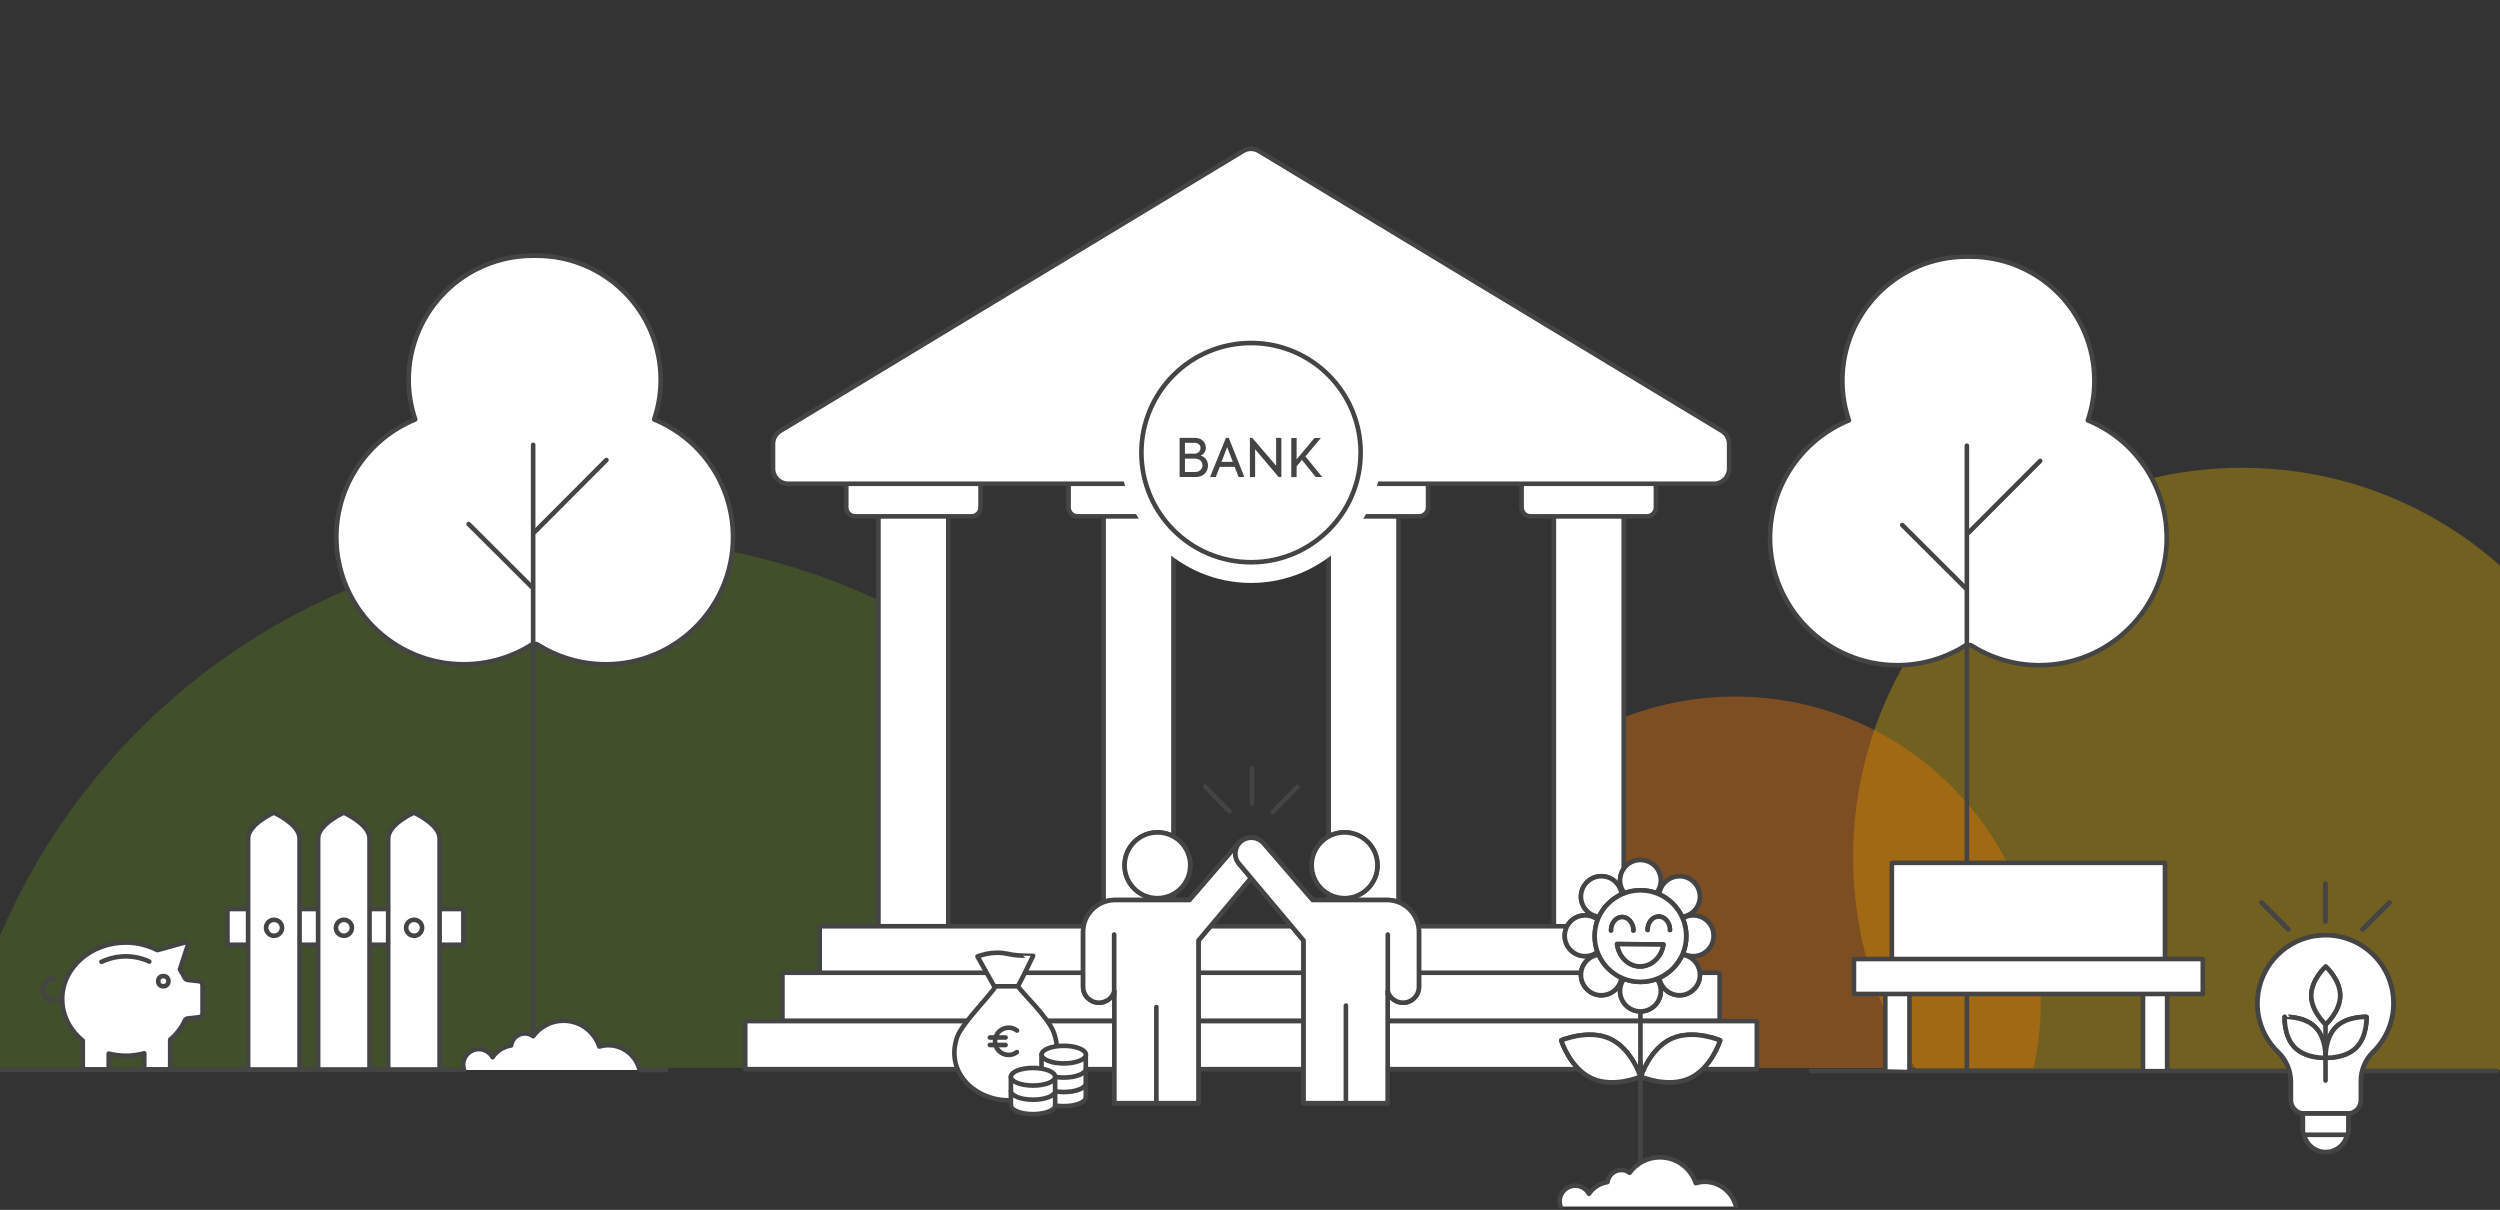 <?xml version="1.0" encoding="utf-8"?>
<!-- Generator: Adobe Illustrator 27.0.1, SVG Export Plug-In . SVG Version: 6.00 Build 0)  -->
<!DOCTYPE svg PUBLIC "-//W3C//DTD SVG 1.1//EN" "http://www.w3.org/Graphics/SVG/1.1/DTD/svg11.dtd">
<svg version="1.1" id="Ebene_1" xmlns:x="http://ns.adobe.com/Extensibility/1.0/" xmlns:i="http://ns.adobe.com/AdobeIllustrator/10.0/" xmlns:graph="http://ns.adobe.com/Graphs/1.0/"
	 xmlns="http://www.w3.org/2000/svg" xmlns:xlink="http://www.w3.org/1999/xlink" x="0px" y="0px" viewBox="0 0 2440.2 1180.9"
	 style="enable-background:new 0 0 2440.2 1180.9;" xml:space="preserve">
<rect x="0" y="0" width="2440.2" height="1180.9" fill="#333333" stroke="none"/>
<style type="text/css">
	.st0{opacity:0.4;fill:#CEA302;enable-background:new    ;}
	.st1{opacity:0.4;fill:#EC7705;enable-background:new    ;}
	.st2{opacity:0.4;fill:#557B20;enable-background:new    ;}
	.st3{fill:none;stroke:#171716;stroke-width:4;stroke-linecap:round;stroke-linejoin:round;}
	.st4{fill:none;stroke:#444444;stroke-width:4.5;stroke-linecap:round;stroke-linejoin:round;}
	.st5{fill:#FFFFFF;stroke:#444444;stroke-width:4.5;stroke-linecap:round;stroke-linejoin:round;}
	.st6{fill:#FFFFFF;stroke:#171716;stroke-width:4;stroke-linecap:round;stroke-linejoin:round;}
	.st7{fill:#FFFFFF;stroke:#444444;stroke-width:4.5;stroke-linecap:round;stroke-linejoin:round;stroke-miterlimit:4;}
	.st8{fill:#FFFFFF;stroke:#FFFFFF;stroke-width:4.5;stroke-linecap:round;stroke-linejoin:round;}
	.st9{fill:#FFFFFF;}
	.st10{fill:#444444;}
</style>
<path class="st0" d="M1808.8,836.4c-0.1,73.9,21.4,146.5,62.2,208.2h591.6v-471c-69-72.1-166.2-117-274.1-117
	C1978.8,456.6,1808.9,626.7,1808.8,836.4z"/>
<path class="st1" d="M1693.6,679.9c-42.7,0-83.3,9-120,25.1v337.5h411.3c4.7-21.2,7-42.9,7-64.6
	C1991.9,813.3,1858.1,679.9,1693.6,679.9z"/>
<g>
	<path class="st2" d="M855.2,584.8c-81.6-37.9-172.6-59.1-268.6-59.1c-310.8,0-569.4,222.3-626,516.6h894.6L855.2,584.8L855.2,584.8
		z"/>
</g>
<g id="Ebene_3">
</g>
<g id="Ebene_1_00000087391520100212821470000009119571130929964170_">
	<g>
		<path id="Linie_226_00000177476790876925589220000017982227239377592242_" class="st3" d="M-2298.6,1007.1"/>
	</g>
</g>
<line class="st4" x1="2262.6" y1="1045.3" x2="1767.6" y2="1045.3"/>
<line class="st4" x1="650.2" y1="1044.4" x2="624.3" y2="1044.4"/>
<g>
	<rect x="222" y="887.3" class="st5" width="230.3" height="34.9"/>
	<g>
		<path class="st5" d="M292.6,1044.1h-50.4V818.3c0-13.9,25.1-25.1,25.1-25.1l0,0c0,0,25.1,11.3,25.1,25.1v225.8H292.6z"/>
		<circle class="st5" cx="267.5" cy="905.6" r="7.8"/>
	</g>
	<g>
		<path class="st5" d="M360.9,1044.1h-50.4V818.3c0-13.9,25.1-25.1,25.1-25.1l0,0c0,0,25.1,11.3,25.1,25.1v225.8H360.9z"/>
		<circle class="st5" cx="335.7" cy="905.6" r="7.8"/>
	</g>
	<g>
		<path class="st5" d="M429.3,1044.1h-50.4V818.3c0-13.9,25.1-25.1,25.1-25.1l0,0c0,0,25.1,11.3,25.1,25.1v225.8H429.3z"/>
		<circle class="st5" cx="404.2" cy="905.6" r="7.8"/>
	</g>
</g>
<line class="st4" x1="2436.7" y1="1045.3" x2="2262.6" y2="1045.3"/>
<g>
	<path id="Pfad_1960" class="st5" d="M2270,1124.5c11.8,0,21.4-9.5,21.4-21.4h-42.9C2248.6,1114.9,2258.2,1124.5,2270,1124.5"/>
	<path id="Pfad_1961" class="st5" d="M2270,1124.5c11.8,0,21.4-9.5,21.4-21.4h-42.9C2248.6,1114.9,2258.2,1124.5,2270,1124.5z"/>
	<path id="Pfad_1962" class="st5" d="M2336.2,979.2c0-36.7-29.7-66.4-66.4-66.4c-1.6,0-3.2,0.1-4.8,0.2c-32.9,2.3-59.3,29-61.4,62
		c-1.3,19.5,6.1,38.5,20.2,52.1c7.8,7.5,12.2,17.9,12.3,28.7v18c0,7.3,5.9,13.2,13.2,13.2h41.9c7.3,0,13.2-5.9,13.2-13.2v-18.6
		c-0.1-10.6,4.2-20.9,11.8-28.3C2329,1014.3,2336.3,997.2,2336.2,979.2"/>
	<path id="Pfad_1963" class="st5" d="M2336.2,979.2c0-36.7-29.7-66.4-66.4-66.4c-1.6,0-3.2,0.1-4.8,0.2c-32.9,2.3-59.3,29-61.4,62
		c-1.3,19.5,6.1,38.5,20.2,52.1c7.8,7.5,12.2,17.9,12.3,28.7v18c0,7.3,5.9,13.2,13.2,13.2h41.9c7.3,0,13.2-5.9,13.2-13.2v-18.6
		c-0.1-10.6,4.2-20.9,11.8-28.3C2329,1014.3,2336.3,997.2,2336.2,979.2z"/>
	<path id="Pfad_1964" class="st5" d="M2289.3,1107.6h-38.5c-1.6,0-3-1.3-3-3l0,0v-17.7h44.4v17.7
		C2292.2,1106.2,2290.9,1107.6,2289.3,1107.6L2289.3,1107.6"/>
	<path id="Pfad_1965" class="st5" d="M2289.3,1107.6h-38.5c-1.6,0-3-1.3-3-3l0,0v-17.7h44.4v17.7
		C2292.2,1106.2,2290.9,1107.6,2289.3,1107.6z"/>
	<line id="Linie_257" class="st4" x1="2269.9" y1="1054.7" x2="2269.9" y2="981.7"/>
	<path id="Pfad_1966" class="st5" d="M2284.2,971.7c0,15.6-14.1,28.2-14.1,28.2s-14.1-12.6-14.1-28.2s14.1-28.2,14.1-28.2
		S2284.2,956.1,2284.2,971.7"/>
	<path id="Pfad_1967" class="st5" d="M2284.2,971.7c0,15.6-14.1,28.2-14.1,28.2s-14.1-12.6-14.1-28.2s14.1-28.2,14.1-28.2
		S2284.2,956.1,2284.2,971.7z"/>
	<path id="Pfad_1968" class="st5" d="M2259.9,1002.6c11,11,10,29.9,10,29.9s-18.9,1-29.9-10s-10-29.9-10-29.9
		S2248.9,991.5,2259.9,1002.6"/>
	<path id="Pfad_1969" class="st5" d="M2259.9,1002.6c11,11,10,29.9,10,29.9s-18.9,1-29.9-10s-10-29.9-10-29.9
		S2248.9,991.5,2259.9,1002.6z"/>
	<path id="Pfad_1970" class="st5" d="M2299.9,1022.5c-11,11-29.9,10-29.9,10s-1-18.9,10-29.9s29.9-10,29.9-10
		S2310.8,1011.4,2299.9,1022.5"/>
	<path id="Pfad_1971" class="st5" d="M2299.9,1022.5c-11,11-29.9,10-29.9,10s-1-18.9,10-29.9s29.9-10,29.9-10
		S2310.8,1011.4,2299.9,1022.5z"/>
	<line id="Linie_258" class="st4" x1="2269.7" y1="862.6" x2="2269.7" y2="899.5"/>
	<line id="Linie_259" class="st4" x1="2269.7" y1="862.6" x2="2269.7" y2="899.5"/>
	<line id="Linie_260" class="st4" x1="2332.2" y1="881" x2="2306.2" y2="907.1"/>
	<line id="Linie_261" class="st4" x1="2332.2" y1="881" x2="2306.2" y2="907.1"/>
	<line id="Linie_262" class="st4" x1="2207.5" y1="881" x2="2233.6" y2="907.1"/>
	<line id="Linie_263" class="st4" x1="2207.5" y1="881" x2="2233.6" y2="907.1"/>
</g>
<g>
	<path class="st5" d="M194.2,957.7l-11-1.2c-1.3-0.1-2.4-1-3-2.2c-1.3-2.8-2.9-5.4-4.6-8l7.7-23.6c0.5-1.6-1-3.2-2.6-2.8l-27.1,7.5
		c-9.1-4.6-19.5-7.4-30.7-7.4c-34.3,0-62.2,24.7-62.2,55.2c0,16.1,7.8,30.5,20.1,40.6v28h25.3v-15.4c5.4,1.3,11,2.1,16.8,2.1
		c6.2,0,12.2-0.9,17.9-2.4v15.7h25.3v-29c6.1-5.2,11-11.5,14.2-18.5c0.6-1.2,1.7-2.1,3-2.2l11-1.2c1.9-0.2,3.4-1.8,3.4-3.8v-9.8
		v-8.1v-9.8C197.6,959.5,196.1,957.9,194.2,957.7z"/>
	<path class="st5" d="M145.7,938.5c-8.5-3.9-18-5.7-27.9-4.8c-6.7,0.6-13,2.4-18.7,5.1"/>
	<circle class="st5" cx="159.4" cy="957.7" r="5"/>
	<path class="st4" d="M60,976.5h-7.1c-6.2,0-11.2-4.8-11.2-10.7l0,0c0-5.9,5-10.7,11.2-10.7"/>
</g>
<g>
	<g>
		<g>
			<path class="st5" d="M523.9,628.7c19.6,12.4,42.5,19.7,67.4,19.7c68.6,0,124.2-55.8,124.2-124.2c0-51.7-31.8-96.3-77-114.8
				c4.1-12.1,6.4-25.1,6.4-38.6c0-67-54.2-121.2-121.2-121.2h-3.6c-67,0-121.2,54.2-121.2,121.2c0,13.5,2.3,26.5,6.4,38.6
				c-45.1,18.5-77,63.1-77,114.8c0,68.4,55.6,124.2,124.2,124.2c24.9,0,47.8-7.3,67.4-19.7H523.9L523.9,628.7z"/>
			<line class="st4" x1="520.4" y1="434.2" x2="520.4" y2="1012.7"/>
			<line class="st4" x1="457.4" y1="511.5" x2="519.1" y2="573"/>
			<line class="st4" x1="591.9" y1="449" x2="521.9" y2="519.2"/>
		</g>
	</g>
	<g>
		<g>
			<path class="st5" d="M1923.3,629.6c19.6,12.4,42.5,19.7,67.4,19.7c68.6,0,124.2-55.8,124.2-124.2c0-51.7-31.8-96.3-77-114.8
				c4.1-12.1,6.4-25.1,6.4-38.6c0-67-54.2-121.2-121.2-121.2h-3.6c-67,0-121.2,54.2-121.2,121.2c0,13.5,2.3,26.5,6.4,38.6
				c-45.1,18.5-77,63.1-77,114.8c0,68.4,55.6,124.2,124.2,124.2c24.9,0,47.8-7.3,67.4-19.7H1923.3L1923.3,629.6z"/>
			<line class="st4" x1="1919.8" y1="435.1" x2="1919.8" y2="1043.8"/>
			<line class="st4" x1="1856.8" y1="512.5" x2="1918.5" y2="574"/>
			<line class="st4" x1="1991.4" y1="449.9" x2="1921.3" y2="520.1"/>
		</g>
	</g>
</g>
<path class="st5" d="M451.3,1044.2H-15.1"/>
<g>
	<path id="Pfad_1861" class="st5" d="M1840.2,1043.6v-99.1h23.6v99.7"/>
	<path id="Pfad_1914" class="st5" d="M2091.7,1043.3V940.2h23.6v103.1"/>
	<rect id="Rechteck_399" x="1846.6" y="842.2" class="st5" width="266.6" height="97.4"/>
	<rect id="Rechteck_397" x="1809.6" y="936.1" class="st5" width="340.5" height="34.1"/>
</g>
<g>
	<g>
		<circle class="st6" cx="1201.2" cy="-267" r="16.2"/>
	</g>
	<path class="st6" d="M1232.7-238.6h-63c-8.9,0-16.2,7.3-16.2,16.2v4.8l-0.1,0.8v30h73.2v12.1h-73.1v5.9c0,8.9,7.3,16.2,16.2,16.2
		h63c8.9,0,16.2-7.3,16.2-16.2v-4.5v-1.3v-9.7v-19.2h-22.4h-50.7v-12.9h73.1v-0.1v-5.9C1248.9-231.4,1241.6-238.6,1232.7-238.6z"/>
</g>
<g>
	<g>
		<rect x="857.4" y="502.8" class="st5" width="68.2" height="417.4"/>
		<path class="st5" d="M948.4,504H834.7c-4.8,0-8.7-3.9-8.7-8.7V465c0-4.3,3.5-7.8,7.8-7.8h115.5c4.3,0,7.8,3.5,7.8,7.8v30.3
			C957.1,500,953.2,504,948.4,504z"/>
	</g>
	<g>
		<rect x="1077.2" y="502.8" class="st5" width="68.2" height="417.4"/>
	</g>
	<g>
		<rect x="1516.7" y="502.8" class="st5" width="68.2" height="417.4"/>
		<path class="st5" d="M1607.6,504h-113.7c-4.8,0-8.7-3.9-8.7-8.7V465c0-4.3,3.5-7.8,7.8-7.8h115.5c4.3,0,7.8,3.5,7.8,7.8v30.3
			C1616.4,500,1612.4,504,1607.6,504z"/>
	</g>
	<g>
		<rect x="1296.9" y="502.8" class="st5" width="68.2" height="417.4"/>
	</g>
</g>
<g>
	<path class="st5" d="M1641.4,904.1H801c-0.5,0-0.9,0.4-0.9,0.9v46h842.2v-46C1642.3,904.4,1641.9,904.1,1641.4,904.1z"/>
	<path class="st5" d="M1677.7,949.5H764.6c-0.5,0-0.9,0.4-0.9,0.9v46h914.8v-46C1678.6,949.9,1678.2,949.5,1677.7,949.5z"/>
	<path class="st5" d="M1714,996.7H728.3c-0.5,0-0.9,0.4-0.9,0.9v46h987.4v-46C1714.9,997.1,1714.5,996.7,1714,996.7z"/>
</g>
<g>
	<g>
		<path class="st5" d="M987.7,931.8c-7.5-1.4-11.3-2.4-19.2-1.6c-7.9,0.8-14.4,3.4-14.4,3.4l15.8,28.1c0,0,1.2,4.7,10.1,4.5
			c8.8-0.2,10.4,0.7,12.7-2.4c3.1-4.2,15.7-30.8,15.7-30.8S995.2,933.1,987.7,931.8z"/>
		<path class="st5" d="M988.6,1072.1c25.6-6.4,52.4-30.7,39.9-64.5c-5.6-15-31.2-38.8-34.9-44.9h-22c-2.4,6.2-32.6,36-37.3,49.4
			c-13.9,39.7,27.2,69,62.3,60.3L988.6,1072.1z"/>
		<g>
			<path class="st5" d="M992.7,1005.9c-0.7-0.5-1.4-1-2.2-1.4c-1.8-0.9-3.8-1.4-6-1.4c-7.3,0-13.3,5.9-13.3,13.3s5.9,13.3,13.3,13.3
				c3.1,0,5.9-1,8.1-2.8"/>
			<g>
				<line class="st4" x1="966.2" y1="1012.7" x2="981.5" y2="1012.7"/>
				<line class="st4" x1="966.2" y1="1020" x2="981.5" y2="1020"/>
			</g>
		</g>
	</g>
	<g>
		<g>
			<path class="st5" d="M1059.8,1043.2v27.9c0,4.8-9.7,8.6-21.6,8.6s-21.6-3.9-21.6-8.7v-27.9"/>
			<path class="st5" d="M1059.7,1057.1c0,4.8-9.7,8.6-21.6,8.6s-21.6-3.9-21.6-8.7"/>
			
				<ellipse transform="matrix(1.333280e-03 -1 1 1.333280e-03 -6.309 2080.092)" class="st7" cx="1038.3" cy="1043.2" rx="8.6" ry="21.6"/>
		</g>
		<g>
			<path class="st5" d="M1059.8,1029.4v27.9c0,4.8-9.7,8.6-21.6,8.6s-21.6-3.9-21.6-8.7v-27.9"/>
			<path class="st5" d="M1059.8,1043.2c0,4.8-9.7,8.6-21.6,8.6s-21.6-3.9-21.6-8.7"/>
			
				<ellipse transform="matrix(1.333280e-03 -1 1 1.333280e-03 7.543 2066.311)" class="st7" cx="1038.3" cy="1029.4" rx="8.6" ry="21.6"/>
		</g>
	</g>
	<g>
		<path class="st5" d="M1029.9,1051v27.9c0,4.8-9.7,8.6-21.6,8.6c-11.9,0-21.6-3.9-21.6-8.6V1051"/>
		<path class="st5" d="M1029.9,1064.8c0,4.8-9.7,8.6-21.6,8.6c-11.9,0-21.6-3.9-21.6-8.6"/>
		<ellipse class="st5" cx="1008.3" cy="1051" rx="21.6" ry="8.6"/>
	</g>
</g>
<g>
	<g>
		<path id="Pfad_262" class="st5" d="M1161.8,844.6c0,17.7-14.4,32.1-32.1,32.1s-32-14.4-32-32.1s14.4-32.1,32-32.1l0,0
			C1147.6,812.4,1161.8,827,1161.8,844.6"/>
		<path id="Pfad_263" class="st5" d="M1161.8,844.6c0,17.7-14.4,32.1-32.1,32.1s-32-14.4-32-32.1s14.4-32.1,32-32.1l0,0
			C1147.6,812.4,1161.8,827,1161.8,844.6z"/>
		<path id="Pfad_264" class="st5" d="M1230.9,821.4c-6.6-5.6-16.4-4.8-22.1,1.7l-47.8,55.4h-73.3l0,0c-16.9,0.4-30.5,14.1-30.5,31
			v53.6c0,8.7,6.9,15.6,15.6,15.6l0,0c6.8,0,13-4.6,14.9-11.2v109.3h82.1V918l62.8-74.7C1238.1,836.9,1237.5,827.1,1230.9,821.4
			L1230.9,821.4"/>
		<path id="Pfad_265" class="st5" d="M1230.9,821.4c-6.6-5.6-16.4-4.8-22.1,1.7l-47.8,55.4h-73.3l0,0c-16.9,0.4-30.5,14.1-30.5,31
			v53.6c0,8.7,6.9,15.6,15.6,15.6l0,0c6.8,0,13-4.6,14.9-11.2v109.3h82.1V918l62.8-74.7C1238.1,836.9,1237.5,827.1,1230.9,821.4
			L1230.9,821.4z"/>
		<path id="Pfad_266" class="st5" d="M1128.7,983v93.7"/>
	</g>
	<path id="Pfad_268" class="st5" d="M1087.5,970.6v-58.4"/>
	<g>
		<path id="Pfad_269" class="st5" d="M1280.3,844.6c0,17.7,14.4,32.1,32.1,32.1s32.1-14.4,32.1-32.1s-14.4-32.1-32.1-32.1l0,0
			C1294.6,812.4,1280.3,827,1280.3,844.6"/>
		<path id="Pfad_270" class="st5" d="M1280.3,844.6c0,17.7,14.4,32.1,32.1,32.1s32.1-14.4,32.1-32.1s-14.4-32.1-32.1-32.1l0,0
			C1294.6,812.4,1280.3,827,1280.3,844.6z"/>
		<path id="Pfad_271" class="st5" d="M1211.2,821.4c6.6-5.6,16.4-4.8,22.1,1.7l47.9,55.4h73.3l0,0c16.9,0.4,30.4,14.1,30.5,31v53.6
			c0,8.7-6.9,15.6-15.6,15.6c-6.8,0-13-4.6-14.9-11.2v109.3h-82.1V918l-62.8-74.7C1204,836.9,1204.6,827.1,1211.2,821.4
			L1211.2,821.4"/>
		<path id="Pfad_272" class="st5" d="M1211.2,821.4c6.6-5.6,16.4-4.8,22.1,1.7l47.9,55.4h73.3l0,0c16.9,0.4,30.4,14.1,30.5,31v53.6
			c0,8.7-6.9,15.6-15.6,15.6c-6.8,0-13-4.6-14.9-11.2v109.3h-82.1V918l-62.8-74.7C1204,836.9,1204.6,827.1,1211.2,821.4
			L1211.2,821.4z"/>
		<path id="Pfad_273" class="st5" d="M1313.7,981.5v94.3"/>
	</g>
	<path id="Pfad_275" class="st5" d="M1354.6,970.6v-58.4"/>
	<g>
		<path id="Pfad_276" class="st5" d="M1200.1,792l-23.8-24.2 M1242.3,792.5l23.8-24.2 M1222,784.3V750"/>
	</g>
</g>
<path class="st5" d="M1165.4,504h-113.7c-4.8,0-8.7-3.9-8.7-8.7V465c0-4.3,3.5-7.8,7.8-7.8h115.5c4.3,0,7.8,3.5,7.8,7.8v30.3
	C1174.2,500,1170.3,504,1165.4,504z"/>
<path class="st5" d="M1385.2,504h-113.7c-4.8,0-8.7-3.9-8.7-8.7V465c0-4.3,3.5-7.8,7.8-7.8h115.5c4.3,0,7.8,3.5,7.8,7.8v30.3
	C1393.9,500,1390,504,1385.2,504z"/>
<path class="st5" d="M1213.3,147.4L761.6,420.6c-4.4,2.7-7.1,7.5-7.1,12.7v24.1c0,8.2,6.6,14.8,14.8,14.8H1673
	c8.2,0,14.8-6.6,14.8-14.8v-24.1c0-5.2-2.7-10-7.1-12.7l-451.9-273.2C1224,144.5,1218.1,144.5,1213.3,147.4z"/>
<path class="st8" d="M1216.3,204.5l-342.5,207c-4.1,2.5-2.4,8.8,2.5,8.8h689.6c4.8,0,6.6-6.3,2.5-8.8l-341.9-207.1
	C1223.3,202.5,1219.4,202.5,1216.3,204.5z"/>
<g>
	<g>
		<g>
			<circle class="st9" cx="1221.1" cy="441.8" r="127.2"/>
			<g>
				<ellipse class="st5" cx="1221.1" cy="441.8" rx="107" ry="107"/>
			</g>
		</g>
	</g>
	<g>
		<path class="st10" d="M1171.9,444.7c2.3,0.6,4,1.8,5.3,3.6c1.3,1.8,1.9,3.9,1.9,6.3c0,3-1.1,5.6-3.2,7.7c-2.1,2.2-5,3.3-8.7,3.3
			h-15.8v-38.2h15.1c3.3,0,5.9,1,7.7,2.9c1.9,1.9,2.8,4.1,2.8,6.7c0,1.8-0.5,3.3-1.4,4.8C1174.8,443.1,1173.5,444.1,1171.9,444.7z
			 M1165.9,432.2h-9.3v10.6h9.1c1.8,0,3.3-0.5,4.4-1.6s1.7-2.4,1.7-4c0-1.4-0.5-2.6-1.6-3.6C1169.1,432.7,1167.7,432.2,1165.9,432.2
			z M1156.6,460.7h9.8c2.3,0,4-0.6,5.3-1.9s2-2.8,2-4.5c0-1.9-0.7-3.5-2-4.8c-1.4-1.3-3.2-1.9-5.5-1.9h-9.6L1156.6,460.7
			L1156.6,460.7z"/>
		<path class="st10" d="M1214.6,465.6h-5.6l-3.9-9.9h-14.5l-3.9,9.9h-5.6l15.5-38.2h2.8L1214.6,465.6z M1203.3,450.8l-5.5-14.4
			l-5.5,14.4H1203.3z"/>
		<path class="st10" d="M1245.6,454.6v-27.2h5.1v38.2h-2.7l-22.9-27.1v27.1h-5.1v-38.2h2.3L1245.6,454.6z"/>
		<path class="st10" d="M1290.6,465.6h-6.4l-13.4-16.7l-5.2,6.2v10.6h-5.2v-38.2h5.2v20.8l17.5-20.8h6.2l-15.1,18L1290.6,465.6z"/>
	</g>
</g>
<path class="st5" d="M472.3,1096.1"/>
<path class="st5" d="M476.9,1028.9"/>
<g>
	<g>
		<path class="st5" d="M1694.5,1177.7c-3.3-13.8-15.8-24.2-30.6-24.2c-3,0-5.9,0.6-8.7,1.3c-4.9-14.6-18.6-25.2-35-25.2
			c-12.2,0-22.9,6-29.6,15.1c-2.2-1.7-5-2.7-8-2.7c-6.9,0-12.6,5.1-13.6,11.8c-7.5,1.2-13.9,5.3-18,11.4c-2.6-4.7-7.6-7.9-13.4-7.9
			c-8.5,0-15.3,6.8-15.3,15.3c0,1.8,0.3,3.5,0.9,5.1"/>
	</g>
	<g>
		<line id="Linie_255" class="st4" x1="1601.2" y1="1036.1" x2="1601.2" y2="1132.4"/>
		<line id="Linie_256" class="st4" x1="1601.2" y1="989.3" x2="1601.2" y2="1132.4"/>
		<path id="Pfad_1950" class="st5" d="M1571.4,1013.9c21.3,9.8,29.8,37,29.8,37s-26.2,11.4-47.5,1.6s-29.8-37-29.8-37
			S1550,1004.2,1571.4,1013.9"/>
		<path id="Pfad_1951" class="st5" d="M1571.4,1013.9c21.3,9.8,29.8,37,29.8,37s-26.2,11.4-47.5,1.6s-29.8-37-29.8-37
			S1550,1004.2,1571.4,1013.9z"/>
		<path id="Pfad_1952" class="st5" d="M1631.5,1013.9c-21.3,9.8-29.8,37-29.8,37s26.2,11.4,47.5,1.6s29.8-37,29.8-37
			S1652.8,1004.2,1631.5,1013.9"/>
		<path id="Pfad_1953" class="st5" d="M1631.5,1013.9c-21.3,9.8-29.8,37-29.8,37s26.2,11.4,47.5,1.6s29.8-37,29.8-37
			S1652.8,1004.2,1631.5,1013.9z"/>
		<g>
			<path id="Pfad_1937" class="st5" d="M1621.1,859.3c0,11-8.9,19.9-19.9,19.9s-19.9-8.9-19.9-19.9s8.9-19.9,19.9-19.9l0,0
				C1612.2,839.5,1621.1,848.4,1621.1,859.3L1621.1,859.3"/>
			<circle id="Ellipse_80" class="st5" cx="1601.2" cy="859.3" r="19.9"/>
			<path id="Pfad_1938" class="st5" d="M1621.1,967.3c0,11-8.9,19.9-19.9,19.9s-19.9-8.9-19.9-19.9s8.9-19.9,19.9-19.9l0,0
				C1612.2,947.5,1621.1,956.4,1621.1,967.3L1621.1,967.3"/>
			<circle id="Ellipse_81" class="st5" cx="1601.2" cy="967.3" r="19.9"/>
			<path id="Pfad_1939" class="st5" d="M1652.7,933.2c-11,0-19.9-8.9-19.9-19.9s8.9-19.9,19.9-19.9s19.9,8.9,19.9,19.9l0,0
				C1672.6,924.3,1663.7,933.2,1652.7,933.2"/>
			<circle id="Ellipse_82" class="st5" cx="1652.7" cy="913.4" r="19.9"/>
			<path id="Pfad_1940" class="st5" d="M1653.4,889.2c-7.8,7.8-20.4,7.8-28.1,0c-7.8-7.8-7.8-20.4,0-28.1c7.8-7.7,20.4-7.8,28.1,0
				l0,0C1661.2,868.9,1661.2,881.4,1653.4,889.2"/>
			<path id="Pfad_1941" class="st5" d="M1653.4,889.2c-7.8,7.8-20.4,7.8-28.1,0c-7.8-7.8-7.8-20.4,0-28.1c7.8-7.7,20.4-7.8,28.1,0
				l0,0C1661.2,868.9,1661.2,881.4,1653.4,889.2z"/>
			<path id="Pfad_1942" class="st5" d="M1577.1,965.6c-7.8,7.8-20.4,7.8-28.1,0c-7.8-7.8-7.8-20.4,0-28.1c7.8-7.7,20.4-7.8,28.1,0
				l0,0C1584.8,945.2,1584.8,957.8,1577.1,965.6"/>
			<path id="Pfad_1943" class="st5" d="M1577.1,965.6c-7.8,7.8-20.4,7.8-28.1,0c-7.8-7.8-7.8-20.4,0-28.1c7.8-7.7,20.4-7.8,28.1,0
				l0,0C1584.8,945.2,1584.8,957.8,1577.1,965.6z"/>
			<path id="Pfad_1944" class="st5" d="M1625.3,965.6c-7.8-7.8-7.8-20.4,0-28.1c7.8-7.8,20.4-7.8,28.1,0c7.8,7.8,7.8,20.4,0,28.1
				l0,0C1645.7,973.4,1633.1,973.4,1625.3,965.6"/>
			<path id="Pfad_1945" class="st5" d="M1625.3,965.6c-7.8-7.8-7.8-20.4,0-28.1c7.8-7.8,20.4-7.8,28.1,0c7.8,7.8,7.8,20.4,0,28.1
				l0,0C1645.7,973.4,1633.1,973.4,1625.3,965.6z"/>
			<path id="Pfad_1946" class="st5" d="M1549,889.2c-7.8-7.8-7.8-20.4,0-28.1c7.8-7.8,20.4-7.8,28.1,0c7.8,7.8,7.8,20.4,0,28.1l0,0
				C1569.3,896.9,1556.7,896.9,1549,889.2L1549,889.2"/>
			<path id="Pfad_1947" class="st5" d="M1549,889.2c-7.8-7.8-7.8-20.4,0-28.1c7.8-7.8,20.4-7.8,28.1,0c7.8,7.8,7.8,20.4,0,28.1l0,0
				C1569.3,896.9,1556.7,896.9,1549,889.2L1549,889.2z"/>
			<path id="Pfad_1948" class="st5" d="M1547.2,933.2c-11,0-19.9-8.9-19.9-19.9s8.9-19.9,19.9-19.9s19.9,8.9,19.9,19.9l0,0
				C1567.1,924.3,1558.2,933.2,1547.2,933.2L1547.2,933.2"/>
			<circle id="Ellipse_83" class="st5" cx="1547.2" cy="913.4" r="19.9"/>
			<path id="Pfad_1949" class="st5" d="M1646,913.7c0,24.7-20,44.7-44.7,44.7s-44.7-20-44.7-44.7s20-44.7,44.7-44.7
				S1646,889,1646,913.7L1646,913.7"/>
			<circle id="Ellipse_84" class="st5" cx="1601.2" cy="913.7" r="44.7"/>
			<path id="Pfad_1954" class="st5" d="M1578.4,921.5c1.6,12.3,11.1,21.8,22.4,21.8s21-9.2,22.8-21.4L1578.4,921.5z"/>
			<path id="Pfad_1955" class="st5" d="M1578.4,921.5c1.6,12.3,11.1,21.8,22.4,21.8s21-9.2,22.8-21.4L1578.4,921.5z"/>
			<path id="Pfad_1956" class="st5" d="M1608.2,907.7c0-7.3,4.9-13.1,10.9-13.1s10.9,5.9,10.9,13.1 M1572.5,908.2
				c0-7.3,4.9-13.1,10.9-13.1s10.9,5.9,10.9,13.1"/>
			<path id="Pfad_1957" class="st5" d="M1608.2,907.7c0-7.3,4.9-13.1,10.9-13.1s10.9,5.9,10.9,13.1 M1572.5,908.2
				c0-7.3,4.9-13.1,10.9-13.1s10.9,5.9,10.9,13.1"/>
		</g>
		<path class="st5" d="M1550.8,1150.8"/>
	</g>
</g>
<g>
	<path class="st5" d="M624.3,1044.4c-3.3-13.8-15.8-24.2-30.6-24.2c-3,0-5.9,0.6-8.7,1.3c-4.9-14.6-18.6-25.2-35-25.2
		c-12.2,0-22.9,6-29.6,15.1c-2.2-1.7-5-2.7-8-2.7c-6.9,0-12.6,5.1-13.6,11.8c-7.5,1.2-13.9,5.3-18,11.4c-2.6-4.7-7.6-7.9-13.4-7.9
		c-8.5,0-15.3,6.8-15.3,15.3c0,1.8,0.3,3.5,0.9,5.1"/>
</g>
</svg>

